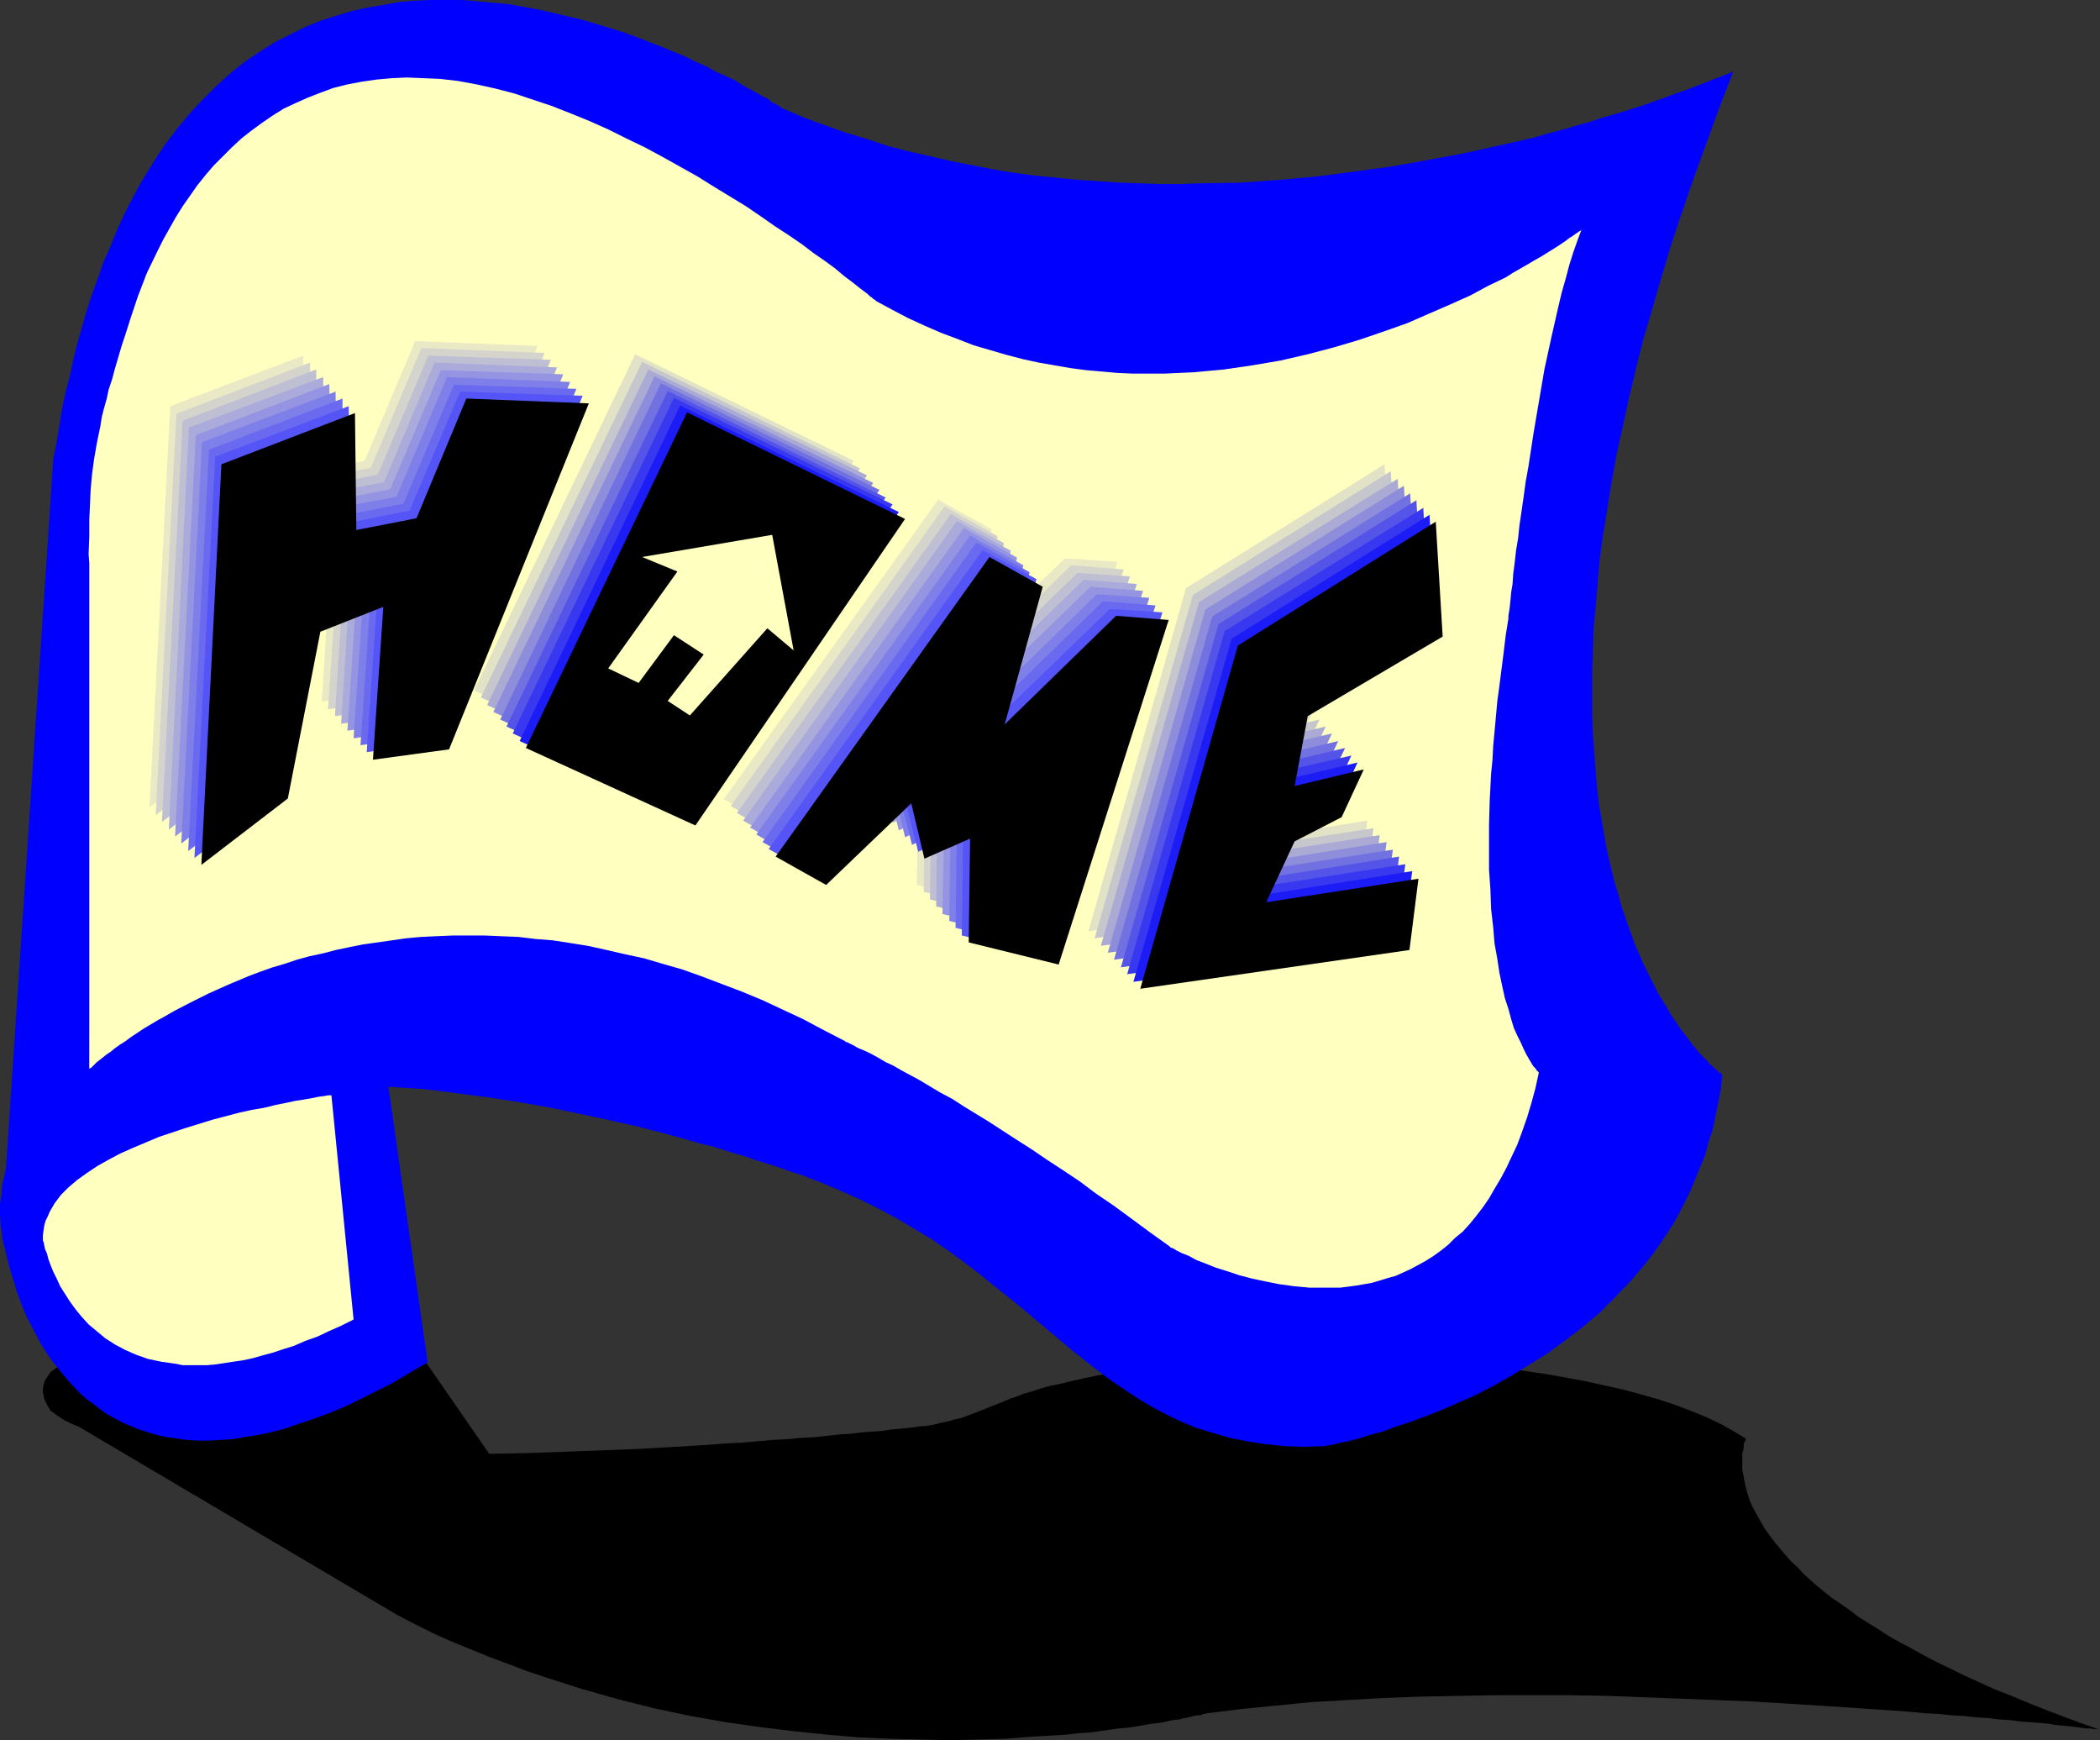 <?xml version="1.0" encoding="UTF-8" standalone="no"?>
<svg
   version="1.0"
   width="129.766mm"
   height="107.51mm"
   id="svg47"
   sodipodi:docname="Web Button 21.wmf"
   xmlns:inkscape="http://www.inkscape.org/namespaces/inkscape"
   xmlns:sodipodi="http://sodipodi.sourceforge.net/DTD/sodipodi-0.dtd"
   xmlns="http://www.w3.org/2000/svg"
   xmlns:svg="http://www.w3.org/2000/svg">
  <rect width="100%" height="100%" fill="#333333" stroke="none"/>
  <sodipodi:namedview
     id="namedview47"
     pagecolor="#ffffff"
     bordercolor="#000000"
     borderopacity="0.25"
     inkscape:showpageshadow="2"
     inkscape:pageopacity="0.0"
     inkscape:pagecheckerboard="0"
     inkscape:deskcolor="#d1d1d1"
     inkscape:document-units="mm" />
  <defs
     id="defs1">
    <pattern
       id="WMFhbasepattern"
       patternUnits="userSpaceOnUse"
       width="6"
       height="6"
       x="0"
       y="0" />
  </defs>
  <path
     style="fill:#000000;fill-opacity:1;fill-rule:evenodd;stroke:none"
     d="m 490.455,403.913 v 0 l -0.323,-0.162 h -0.485 -0.646 l -0.808,-0.162 h -0.97 l -1.131,-0.162 -1.293,-0.162 -1.293,-0.162 -1.616,-0.162 -1.778,-0.162 -1.939,-0.323 -1.939,-0.162 -2.101,-0.162 -2.262,-0.162 -2.424,-0.323 -2.586,-0.162 -2.586,-0.323 -2.747,-0.162 -2.909,-0.323 -2.909,-0.162 -3.07,-0.323 -3.232,-0.162 -3.232,-0.323 -6.787,-0.485 -7.11,-0.485 -7.434,-0.485 -7.757,-0.485 -7.918,-0.485 -8.242,-0.323 -8.242,-0.323 -8.565,-0.323 -8.565,-0.323 -8.726,-0.162 h -8.726 -8.888 l -8.726,0.162 -8.726,0.162 -8.565,0.323 -8.565,0.485 -8.403,0.485 -8.242,0.808 -8.08,0.808 -7.918,0.969 v 0 h -0.162 l -0.323,0.162 h -0.485 l -0.646,0.323 h -0.808 l -0.808,0.162 -1.131,0.323 -0.97,0.162 -1.293,0.323 -1.454,0.162 -1.454,0.323 -1.616,0.323 -1.616,0.162 -1.939,0.323 -1.778,0.323 -2.101,0.323 -2.101,0.162 -2.262,0.323 -2.262,0.323 -2.424,0.323 -2.586,0.162 -2.586,0.323 -2.747,0.162 -2.747,0.162 -2.909,0.162 -5.979,0.485 -6.302,0.162 -6.464,0.162 -6.949,-0.162 -7.11,-0.162 -7.272,-0.323 -7.595,-0.646 -7.757,-0.808 -7.918,-0.969 -7.918,-1.131 -8.242,-1.454 -8.403,-1.777 -8.403,-2.1 -8.565,-2.423 -8.565,-2.747 -4.363,-1.454 -4.202,-1.616 -4.363,-1.616 -4.363,-1.777 -4.363,-1.777 -4.363,-1.939 -4.202,-2.1 -4.363,-2.262 -74.336,-43.946 -1.939,-0.808 -1.616,-0.808 -1.454,-0.969 -1.293,-0.969 h -0.162 l -0.162,-0.162 -0.162,-0.323 -0.323,-0.485 -0.323,-0.646 -0.323,-0.646 -0.323,-0.646 -0.162,-0.808 -0.162,-0.808 v -0.969 l 0.162,-0.808 0.323,-0.969 0.646,-0.969 0.646,-0.969 1.131,-0.808 1.293,-0.969 1.778,-0.808 0.97,-0.485 0.97,-0.323 1.131,-0.323 1.293,-0.485 1.293,-0.162 1.454,-0.323 1.616,-0.323 1.616,-0.323 1.939,-0.162 1.939,-0.323 2.101,-0.162 2.101,-0.162 h 2.262 l 2.424,-0.162 h 2.586 5.656 3.07 l 3.07,0.162 3.394,0.162 3.555,0.162 3.555,0.162 3.878,0.323 4.04,0.323 4.202,0.485 4.363,0.323 4.525,0.485 4.686,0.485 5.01,0.646 5.01,0.646 14.544,21.003 9.05,-0.162 8.888,-0.323 8.726,-0.323 8.403,-0.323 8.242,-0.485 8.08,-0.485 3.878,-0.323 3.717,-0.162 3.717,-0.323 3.394,-0.323 3.394,-0.162 3.394,-0.323 3.07,-0.162 3.07,-0.323 2.909,-0.323 2.586,-0.162 2.586,-0.323 2.424,-0.162 2.262,-0.162 1.939,-0.323 1.939,-0.162 1.616,-0.162 1.454,-0.162 1.293,-0.162 0.97,-0.162 h 0.808 l 1.939,-0.323 1.939,-0.485 1.616,-0.323 1.616,-0.485 1.454,-0.323 1.293,-0.485 2.586,-0.969 2.424,-0.969 2.424,-0.969 2.747,-1.131 1.454,-0.485 1.616,-0.646 1.778,-0.485 1.939,-0.646 2.262,-0.646 2.424,-0.485 2.586,-0.646 2.909,-0.646 3.07,-0.646 3.555,-0.646 3.878,-0.485 4.04,-0.646 2.262,-0.323 2.424,-0.323 2.424,-0.323 2.424,-0.162 2.747,-0.323 2.586,-0.323 2.909,-0.323 3.07,-0.323 3.07,-0.162 3.232,-0.323 3.232,-0.323 3.555,-0.162 h 1.939 0.646 2.586 2.101 l 2.424,0.162 2.747,0.162 3.07,0.162 3.232,0.162 3.555,0.162 3.555,0.162 3.878,0.323 4.04,0.485 4.202,0.323 4.202,0.323 8.726,1.131 8.888,1.293 8.888,1.616 4.363,0.969 4.363,0.969 4.202,1.131 4.04,1.131 3.878,1.293 3.878,1.454 3.555,1.454 3.394,1.616 2.909,1.616 2.909,1.777 v 0.162 0.162 l -0.323,0.485 -0.162,0.808 v 0.808 l -0.323,0.969 v 1.131 1.293 1.454 l 0.323,1.616 0.323,1.777 0.485,1.939 0.646,1.939 0.97,2.1 1.293,2.262 1.293,2.262 1.778,2.423 2.101,2.585 1.131,1.293 1.131,1.293 1.454,1.293 1.293,1.454 1.454,1.293 1.616,1.454 1.778,1.454 1.778,1.454 1.939,1.293 2.101,1.454 2.101,1.616 2.262,1.454 2.424,1.454 2.424,1.616 2.586,1.454 2.747,1.454 2.909,1.616 3.07,1.616 3.07,1.454 3.232,1.616 3.555,1.616 3.555,1.616 3.717,1.454 3.878,1.616 4.04,1.616 4.202,1.616 4.363,1.616 z"
     id="path1" />
  <path
     style="fill:#0000ff;fill-opacity:1;fill-rule:evenodd;stroke:none"
     d="m 0.162,285.971 v 0.323 0.162 l 0.162,0.485 v 0.485 l 0.162,0.646 v 0.808 l 0.162,0.646 0.162,0.969 0.323,0.969 0.485,2.1 0.646,2.585 0.808,2.585 0.808,2.747 1.131,3.07 1.293,3.07 1.616,3.07 1.616,3.07 1.939,3.07 2.262,2.908 2.424,2.908 2.586,2.747 1.454,1.293 1.616,1.131 1.616,1.293 1.616,1.131 1.778,0.969 1.778,0.969 1.939,0.808 1.939,0.808 2.101,0.646 2.101,0.646 2.262,0.485 2.262,0.323 2.424,0.323 2.586,0.162 h 2.586 l 2.747,-0.162 2.747,-0.162 2.747,-0.485 3.07,-0.485 3.07,-0.646 3.232,-0.808 3.232,-1.131 3.394,-1.131 3.555,-1.293 3.555,-1.454 3.717,-1.777 3.878,-1.939 3.878,-1.939 4.04,-2.423 4.202,-2.423 -12.928,-90.8 h -0.323 -0.323 -0.485 -0.485 l -0.646,0.162 -0.808,0.162 h -0.808 l -0.97,0.162 -1.131,0.162 -1.131,0.162 -1.131,0.162 -2.747,0.323 -3.07,0.485 -3.394,0.646 -3.394,0.646 -3.717,0.808 -3.878,0.969 -3.878,1.131 -4.04,1.131 -4.202,1.293 -4.202,1.454 -4.04,1.616 -4.04,1.777 -4.202,1.939 -3.878,2.1 -3.717,2.262 -3.555,2.423 -3.394,2.747 -3.07,2.908 -1.454,1.454 -1.454,1.616 -1.293,1.616 -1.293,1.616 -1.131,1.777 -0.97,1.777 -0.97,1.939 -0.808,1.777 -0.808,1.939 -0.646,2.1 -0.485,2.1 -0.485,2.1 L 0.323,279.023 0,281.285 v 2.262 z"
     id="path2" />
  <path
     style="fill:#0000ff;fill-opacity:1;fill-rule:evenodd;stroke:none"
     d="m 0.808,281.608 2.101,-2.585 2.262,-2.423 2.424,-2.262 2.424,-2.262 2.747,-1.939 2.586,-1.939 2.909,-1.777 2.747,-1.616 3.07,-1.454 3.07,-1.454 3.07,-1.293 3.232,-1.131 3.394,-0.969 3.232,-0.969 3.394,-0.808 3.555,-0.808 3.555,-0.646 3.555,-0.485 3.555,-0.485 3.717,-0.323 3.717,-0.323 3.717,-0.162 7.434,-0.162 h 7.595 l 7.595,0.485 7.595,0.485 7.595,0.969 7.434,0.969 7.272,1.131 7.272,1.293 6.949,1.454 6.787,1.454 6.464,1.454 6.302,1.616 5.818,1.616 2.747,0.808 2.747,0.646 2.586,0.808 2.586,0.808 2.262,0.646 2.262,0.808 2.101,0.646 2.101,0.646 1.939,0.646 1.778,0.646 1.454,0.485 1.616,0.485 1.293,0.485 1.131,0.485 0.97,0.323 0.808,0.323 5.01,2.1 4.686,2.1 4.525,2.262 4.202,2.262 4.04,2.423 4.04,2.423 3.717,2.585 3.555,2.585 3.394,2.585 3.394,2.747 6.464,5.17 3.07,2.585 3.07,2.585 6.141,5.17 5.979,4.685 3.07,2.262 3.07,2.1 3.232,2.1 3.232,1.939 3.394,1.777 3.394,1.616 3.555,1.454 3.717,1.131 3.878,1.131 4.04,0.808 4.202,0.646 4.525,0.485 4.525,0.162 5.01,-0.162 v 0 h 0.162 l 0.323,-0.162 h 0.485 l 0.485,-0.162 h 0.485 l 0.808,-0.323 0.808,-0.162 0.97,-0.162 0.97,-0.162 1.131,-0.323 1.293,-0.323 2.424,-0.808 3.07,-0.808 3.07,-1.131 3.394,-1.131 3.555,-1.293 3.717,-1.454 4.04,-1.777 4.04,-1.777 4.04,-2.1 4.04,-2.262 4.202,-2.585 4.202,-2.585 4.202,-3.07 4.04,-3.07 4.04,-3.393 3.717,-3.716 3.717,-3.878 3.555,-4.201 1.616,-2.1 1.616,-2.262 1.616,-2.423 1.454,-2.262 1.454,-2.585 1.293,-2.585 1.293,-2.585 1.131,-2.747 1.131,-2.747 1.131,-2.747 0.808,-3.07 0.97,-2.908 0.646,-3.07 0.646,-3.231 0.646,-3.231 0.323,-3.231 v -0.162 h -0.162 l -0.162,-0.323 -0.485,-0.162 -0.323,-0.485 -0.485,-0.323 -0.646,-0.646 -0.646,-0.485 -0.646,-0.808 -0.808,-0.808 -0.808,-0.808 -0.808,-0.969 -0.97,-1.131 -0.808,-1.131 -0.97,-1.293 -1.131,-1.454 -0.97,-1.454 -1.131,-1.616 -0.97,-1.777 -1.131,-1.777 -1.131,-1.939 -0.97,-1.939 -1.131,-2.262 -1.131,-2.262 -0.97,-2.262 -1.131,-2.585 -0.97,-2.747 -0.97,-2.747 -0.97,-2.747 -0.808,-3.07 -0.97,-3.07 -0.808,-3.393 -0.808,-3.393 -0.646,-3.554 -0.646,-3.716 -0.646,-3.716 -0.485,-4.039 -0.323,-4.039 -0.323,-4.362 -0.323,-4.362 -0.162,-4.524 v -4.847 -4.847 l 0.162,-5.009 0.162,-5.17 0.485,-5.17 0.485,-5.655 0.485,-5.655 0.808,-5.816 0.97,-5.816 0.97,-6.139 1.131,-6.301 1.454,-6.624 1.454,-6.624 1.616,-6.786 1.778,-7.109 2.101,-7.109 2.101,-7.27 2.262,-7.594 2.586,-7.755 2.747,-7.917 2.909,-8.078 3.07,-8.401 3.232,-8.401 v 0 l -0.323,0.162 -0.323,0.162 -0.646,0.323 -0.646,0.162 -0.97,0.485 -1.131,0.323 -1.131,0.485 -1.293,0.485 -1.616,0.646 -1.616,0.646 -1.778,0.646 -1.939,0.646 -2.101,0.808 -2.262,0.808 -2.262,0.808 -2.424,0.808 -2.586,0.808 -2.586,0.808 -2.909,0.808 -2.909,0.969 -2.909,0.808 -3.232,0.969 -3.232,0.808 -3.232,0.969 -3.394,0.808 -3.555,0.808 -3.717,0.808 -3.555,0.808 -3.878,0.808 -7.757,1.454 -8.242,1.454 -8.403,1.131 -8.565,1.131 -8.888,0.808 -9.05,0.646 -9.373,0.162 -4.686,0.162 h -4.686 l -4.848,-0.162 -4.686,-0.162 -4.848,-0.323 -4.848,-0.323 -4.848,-0.485 -5.01,-0.485 -4.848,-0.646 -5.01,-0.808 -4.848,-0.969 -5.01,-0.969 -4.848,-1.131 -5.01,-1.131 -5.01,-1.293 -4.848,-1.616 -4.848,-1.454 -5.01,-1.777 -4.848,-1.777 -4.848,-2.1 h -0.162 l -0.323,-0.162 -0.485,-0.485 -0.646,-0.323 -0.97,-0.485 -0.97,-0.808 -1.293,-0.646 -1.454,-0.808 -1.454,-0.808 -1.778,-0.969 -1.778,-1.131 -2.101,-0.969 -2.262,-0.969 -2.262,-1.293 -2.262,-0.969 -2.586,-1.293 -2.747,-1.131 -2.747,-1.131 -2.909,-1.131 -2.909,-1.131 -3.07,-1.131 -3.07,-0.969 -3.232,-0.969 -3.232,-0.969 -3.394,-0.808 -3.394,-0.808 -3.555,-0.808 -3.555,-0.646 -3.555,-0.646 -3.555,-0.323 -3.555,-0.323 L 107.949,0 h -3.717 -3.717 l -3.717,0.162 -3.555,0.323 -3.717,0.646 -3.717,0.646 -3.717,0.808 -3.717,1.131 -3.555,1.131 -3.555,1.454 -3.555,1.777 -3.555,1.777 -3.555,2.262 -3.394,2.262 -3.232,2.585 -3.232,2.908 -3.232,3.231 -3.07,3.231 -3.07,3.716 -3.07,4.039 -2.747,4.201 -2.747,4.524 -2.586,4.847 -1.293,2.585 -1.293,2.747 -1.131,2.747 -1.131,2.747 -1.293,2.908 -0.97,2.908 -1.131,3.07 -1.131,3.231 -0.97,3.231 -0.97,3.393 -0.97,3.393 -0.808,3.393 -0.808,3.716 -0.97,3.716 -0.808,3.716 -0.646,3.878 -0.646,4.039 -0.808,4.039 z"
     id="path3" />
  <path
     style="fill:#ffffbf;fill-opacity:1;fill-rule:evenodd;stroke:none"
     d="m 20.846,249.618 v 0 l 0.162,-0.162 0.323,-0.162 0.323,-0.323 0.485,-0.485 0.485,-0.485 0.646,-0.485 0.808,-0.646 0.808,-0.646 0.97,-0.646 0.97,-0.808 1.131,-0.808 1.293,-0.808 1.293,-0.969 1.454,-0.969 1.454,-0.969 1.616,-0.969 1.616,-0.969 1.778,-0.969 1.939,-1.131 4.04,-2.1 4.202,-2.1 4.686,-2.1 5.01,-2.1 2.586,-0.969 2.747,-0.969 2.747,-0.808 2.909,-0.969 2.909,-0.808 3.07,-0.646 3.07,-0.808 3.07,-0.646 3.232,-0.646 3.394,-0.485 3.394,-0.485 3.394,-0.485 3.555,-0.323 3.555,-0.162 3.717,-0.162 h 3.717 3.878 l 3.717,0.162 4.04,0.162 4.04,0.485 4.04,0.323 4.202,0.646 4.04,0.646 4.363,0.969 4.202,0.969 4.525,0.969 4.363,1.293 4.525,1.293 4.525,1.616 4.686,1.777 4.686,1.777 4.686,1.939 4.848,2.262 4.848,2.262 4.848,2.585 5.01,2.585 v 0.162 h 0.323 l 0.323,0.162 0.646,0.323 0.646,0.323 0.808,0.485 1.131,0.485 1.131,0.485 1.293,0.646 1.454,0.808 1.616,0.969 1.778,0.808 1.939,1.131 2.101,1.131 2.101,1.131 2.424,1.454 2.424,1.454 2.747,1.454 2.747,1.777 2.909,1.777 2.909,1.777 3.232,2.1 3.232,2.1 3.555,2.262 3.555,2.423 3.717,2.423 3.878,2.585 3.878,2.908 4.04,2.747 4.202,3.07 4.363,3.231 4.525,3.231 v 0 l 0.162,0.162 0.162,0.162 0.485,0.162 0.323,0.162 0.485,0.323 0.646,0.323 0.646,0.323 1.616,0.646 1.778,0.969 2.101,0.808 2.424,0.969 2.586,0.808 2.909,0.969 3.07,0.808 3.07,0.646 3.232,0.646 3.555,0.485 3.555,0.323 h 3.555 3.555 l 3.717,-0.485 3.717,-0.646 3.717,-1.131 1.778,-0.485 1.778,-0.808 1.778,-0.808 1.778,-0.969 1.778,-0.969 1.778,-1.131 1.778,-1.293 1.616,-1.293 1.616,-1.616 1.778,-1.454 1.616,-1.777 1.454,-1.777 1.616,-2.1 1.454,-2.1 1.293,-2.262 1.454,-2.423 1.293,-2.423 1.293,-2.747 1.293,-2.747 1.131,-3.07 1.131,-3.231 0.97,-3.231 0.97,-3.554 0.808,-3.716 v 0 l -0.162,-0.162 -0.323,-0.323 -0.323,-0.485 -0.485,-0.485 -0.485,-0.808 -0.485,-0.808 -0.646,-1.131 -0.646,-1.293 -0.646,-1.454 -0.808,-1.616 -0.808,-1.777 -0.646,-2.1 -0.646,-2.423 -0.808,-2.423 -0.646,-2.908 -0.646,-3.07 -0.485,-3.231 -0.646,-3.554 -0.323,-3.878 -0.485,-4.201 -0.162,-4.524 -0.323,-4.685 v -2.585 -5.17 -2.747 l 0.162,-5.816 0.323,-6.139 0.323,-3.231 0.162,-3.231 0.323,-3.393 0.323,-3.554 0.323,-3.554 0.485,-3.554 0.97,-7.594 0.485,-4.039 0.646,-4.039 v -0.162 -0.485 l 0.162,-0.969 0.162,-1.131 0.162,-1.616 0.162,-1.777 0.323,-1.939 0.162,-2.423 0.323,-2.423 0.323,-2.908 0.485,-2.908 0.323,-3.07 0.485,-3.231 0.485,-3.393 0.485,-3.554 0.646,-3.554 1.131,-7.432 1.293,-7.594 1.293,-7.594 1.616,-7.432 0.808,-3.554 0.808,-3.554 0.808,-3.393 0.97,-3.393 0.808,-3.07 0.97,-3.07 0.97,-2.747 0.97,-2.585 v 0.162 l -0.162,0.162 -0.323,0.162 -0.485,0.323 -0.485,0.323 -0.646,0.485 -0.808,0.485 -0.808,0.646 -0.97,0.646 -0.97,0.646 -1.293,0.808 -1.293,0.808 -1.293,0.808 -1.454,0.808 -1.616,0.969 -3.394,1.939 -1.778,1.131 -4.04,1.939 -4.202,2.262 -4.686,2.1 -4.848,2.1 -5.171,2.262 -5.494,1.939 -5.656,1.939 -5.979,1.777 -6.141,1.616 -6.302,1.454 -6.626,1.131 -6.626,0.969 -3.555,0.323 -3.394,0.323 -3.555,0.162 -3.555,0.162 h -3.555 -3.555 l -3.717,-0.162 -3.555,-0.323 -3.717,-0.323 -3.717,-0.485 -3.717,-0.646 -3.717,-0.646 -3.717,-0.808 -3.717,-0.969 -3.878,-1.131 -3.878,-1.131 -3.717,-1.454 -3.878,-1.454 -3.717,-1.616 -3.878,-1.777 -3.717,-1.939 -3.878,-2.1 v 0 l -0.162,-0.162 -0.162,-0.162 -0.323,-0.162 -0.323,-0.323 -0.485,-0.323 -0.485,-0.485 -0.646,-0.485 -1.293,-0.969 -1.616,-1.293 -1.939,-1.454 -2.101,-1.777 -2.424,-1.777 -2.586,-1.777 -2.747,-2.1 -3.07,-2.1 -3.232,-2.1 -3.232,-2.262 -3.555,-2.423 -3.717,-2.262 -3.717,-2.262 -3.878,-2.423 -4.04,-2.262 -4.04,-2.262 -4.202,-2.262 -4.363,-2.1 -4.202,-2.1 -4.363,-1.939 -4.363,-1.777 -4.525,-1.777 -4.363,-1.454 -4.363,-1.454 -4.363,-1.131 -4.363,-0.969 -4.363,-0.808 -4.202,-0.485 -3.878,-0.162 -3.878,-0.162 -3.555,0.162 -3.555,0.323 -3.394,0.485 -3.394,0.646 -3.232,0.808 -3.07,1.131 -2.909,1.131 -2.909,1.293 -2.747,1.293 -2.586,1.616 -2.586,1.777 -2.424,1.777 -2.262,1.777 -2.262,2.1 -2.101,2.1 -2.101,2.1 -1.939,2.262 -1.939,2.423 -3.394,4.847 -1.616,2.585 -1.454,2.585 -1.454,2.585 -1.293,2.585 -2.586,5.332 -2.101,5.493 -1.778,5.332 -0.97,3.07 -0.97,2.908 -0.808,2.747 -0.808,2.747 -0.646,2.423 -0.808,2.423 -0.485,2.262 -0.646,2.262 -0.485,1.939 -0.323,2.1 -0.808,3.878 -0.646,3.716 -0.485,3.554 -0.323,3.554 -0.162,3.554 -0.162,3.554 v 3.878 l -0.162,4.201 0.162,2.1 v 7.109 2.747 2.747 9.532 3.554 15.995 34.898 26.335 2.908 z"
     id="path4" />
  <path
     style="fill:#ffffbf;fill-opacity:1;fill-rule:evenodd;stroke:none"
     d="m 77.406,255.758 h -0.162 -0.323 -0.323 l -0.808,0.162 -1.293,0.162 -1.616,0.323 -1.778,0.323 -2.101,0.323 -2.262,0.485 -2.424,0.485 -2.586,0.646 -2.909,0.485 -2.909,0.646 -3.07,0.808 -3.07,0.808 -6.302,1.939 -6.302,2.1 -3.07,1.293 -3.07,1.293 -2.909,1.293 -2.747,1.454 -2.586,1.454 -2.424,1.616 -2.262,1.616 -2.101,1.777 -1.778,1.777 -1.454,1.939 -1.131,1.939 -0.485,1.131 -0.485,0.969 -0.323,1.131 -0.162,1.131 -0.162,1.131 v 1.131 0.162 l 0.162,0.323 0.162,0.808 0.162,0.808 0.485,1.131 0.323,1.293 0.485,1.293 0.646,1.616 0.808,1.616 0.808,1.777 1.131,1.777 1.131,1.777 1.293,1.777 1.454,1.777 1.616,1.777 1.939,1.616 1.939,1.616 2.262,1.454 2.424,1.293 2.586,1.131 2.747,0.969 3.07,0.646 3.394,0.485 1.616,0.323 h 1.778 1.939 1.939 l 1.939,-0.162 2.101,-0.323 2.101,-0.323 2.262,-0.323 2.262,-0.485 2.262,-0.646 2.424,-0.646 2.424,-0.808 2.586,-0.808 2.586,-1.131 2.747,-0.969 2.747,-1.293 2.909,-1.293 2.909,-1.454 z"
     id="path5" />
  <path
     style="fill:#ffffbf;fill-opacity:1;fill-rule:evenodd;stroke:none"
     d="m 172.912,110.834 -26.826,6.624 4.525,1.777 -16.16,22.619 7.11,3.393 8.242,-11.148 6.949,4.524 -8.403,10.986 5.171,3.231 18.099,-20.357 6.141,5.332 z"
     id="path6" />
  <path
     style="fill:#ffffbf;fill-opacity:1;fill-rule:evenodd;stroke:none"
     d="m 275.528,135.553 -22.786,80.136 62.862,-9.048 2.262,-16.641 -35.714,5.493 6.626,-14.056 10.989,-5.816 5.333,-10.986 -16.322,3.716 3.07,-16.318 31.512,-18.418 -1.454,-26.82 z"
     id="path7" />
  <path
     style="fill:#e2e2c6;fill-opacity:1;fill-rule:evenodd;stroke:none"
     d="m 276.982,137.33 -22.786,80.136 62.862,-9.048 2.262,-16.803 -35.714,5.655 6.626,-14.218 11.15,-5.655 5.171,-11.148 -16.322,3.878 3.07,-16.48 31.674,-18.418 -1.616,-26.82 z"
     id="path8" />
  <path
     style="fill:#c6c6cd;fill-opacity:1;fill-rule:evenodd;stroke:none"
     d="m 278.598,138.946 -22.947,80.136 62.862,-9.048 2.262,-16.641 -35.552,5.493 6.464,-14.056 11.15,-5.816 5.333,-10.986 -16.322,3.716 2.909,-16.48 31.674,-18.257 -1.616,-26.981 z"
     id="path9" />
  <path
     style="fill:#aaaad4;fill-opacity:1;fill-rule:evenodd;stroke:none"
     d="m 280.052,140.562 -22.947,80.298 63.024,-9.048 2.101,-16.803 -35.552,5.493 6.464,-14.056 11.15,-5.655 5.333,-11.148 -16.322,3.878 2.909,-16.48 31.674,-18.418 -1.454,-26.82 z"
     id="path10" />
  <path
     style="fill:#8d8ddb;fill-opacity:1;fill-rule:evenodd;stroke:none"
     d="m 281.507,142.339 -22.786,80.136 62.862,-9.048 2.262,-16.803 -35.714,5.655 6.626,-14.218 11.15,-5.655 5.171,-11.148 -16.322,3.878 3.07,-16.48 31.674,-18.257 -1.616,-26.981 z"
     id="path11" />
  <path
     style="fill:#7171e2;fill-opacity:1;fill-rule:evenodd;stroke:none"
     d="m 283.123,143.955 -22.947,80.136 62.862,-8.886 2.262,-16.803 -35.552,5.493 6.464,-14.056 11.15,-5.655 5.171,-11.148 -16.322,3.878 3.07,-16.48 31.674,-18.418 -1.616,-26.82 z"
     id="path12" />
  <path
     style="fill:#5454e9;fill-opacity:1;fill-rule:evenodd;stroke:none"
     d="m 284.577,145.732 -22.786,80.136 62.862,-9.048 2.101,-16.803 -35.552,5.655 6.626,-14.218 10.989,-5.655 5.333,-11.148 -16.322,3.878 2.909,-16.48 31.674,-18.418 -1.616,-26.82 z"
     id="path13" />
  <path
     style="fill:#3838f0;fill-opacity:1;fill-rule:evenodd;stroke:none"
     d="m 286.032,147.348 -22.786,80.136 62.862,-9.048 2.101,-16.641 -35.552,5.493 6.626,-14.218 11.15,-5.493 5.171,-11.148 -16.322,3.716 3.07,-16.48 31.512,-18.257 -1.454,-26.82 z"
     id="path14" />
  <path
     style="fill:#1c1cf7;fill-opacity:1;fill-rule:evenodd;stroke:none"
     d="m 287.648,149.125 -22.947,80.136 62.862,-9.048 2.262,-16.803 -35.552,5.655 6.464,-14.218 11.15,-5.655 5.171,-11.148 -16.322,3.878 3.07,-16.48 31.674,-18.418 -1.616,-26.82 z"
     id="path15" />
  <path
     style="fill:#000000;fill-opacity:1;fill-rule:evenodd;stroke:none"
     d="m 289.102,150.74 -22.786,80.136 62.862,-9.048 2.101,-16.641 -35.552,5.493 6.626,-14.218 10.989,-5.655 5.171,-11.148 -16.16,3.878 3.07,-16.318 31.512,-18.58 -1.616,-26.82 z"
     id="path16" />
  <path
     style="fill:#ffffbf;fill-opacity:1;fill-rule:evenodd;stroke:none"
     d="m 167.579,184.831 49.934,-69.958 12.443,6.947 -8.888,32.151 26.018,-25.366 12.282,0.969 -25.533,80.46 -21.17,-5.17 0.323,-24.235 -10.504,4.847 -3.232,-13.087 -19.877,19.065 z"
     id="path17" />
  <path
     style="fill:#e9e9c6;fill-opacity:1;fill-rule:evenodd;stroke:none"
     d="m 169.033,186.608 50.096,-69.958 12.443,6.947 -9.05,32.151 26.179,-25.366 12.282,0.808 -25.694,80.46 -21.17,-5.009 0.323,-24.396 -10.504,4.847 -3.232,-12.925 -19.877,18.903 z"
     id="path18" />
  <path
     style="fill:#d4d4cd;fill-opacity:1;fill-rule:evenodd;stroke:none"
     d="m 170.649,188.224 49.934,-69.958 12.443,6.947 -8.888,32.151 26.018,-25.366 12.282,0.969 -25.694,80.46 -21.008,-5.17 0.323,-24.235 -10.666,4.847 -3.07,-13.087 -19.877,19.065 z"
     id="path19" />
  <path
     style="fill:#bfbfd4;fill-opacity:1;fill-rule:evenodd;stroke:none"
     d="m 172.104,189.839 49.934,-69.796 12.443,6.786 -8.888,32.313 26.018,-25.366 12.282,0.808 -25.533,80.46 -21.17,-5.009 0.323,-24.396 -10.666,4.847 -3.07,-12.925 -19.877,18.903 z"
     id="path20" />
  <path
     style="fill:#aaaadb;fill-opacity:1;fill-rule:evenodd;stroke:none"
     d="m 173.558,191.616 49.934,-69.958 12.605,6.947 -9.05,32.151 26.018,-25.366 12.443,0.969 -25.694,80.46 -21.17,-5.17 0.323,-24.396 -10.504,4.847 -3.232,-12.925 -19.877,19.065 z"
     id="path21" />
  <path
     style="fill:#9494e2;fill-opacity:1;fill-rule:evenodd;stroke:none"
     d="m 175.174,193.232 49.934,-69.958 12.443,6.947 -9.05,32.151 26.179,-25.366 12.282,0.969 -25.694,80.46 -21.17,-5.009 0.485,-24.396 -10.666,4.847 -3.232,-12.925 -19.877,18.903 z"
     id="path22" />
  <path
     style="fill:#7f7fe9;fill-opacity:1;fill-rule:evenodd;stroke:none"
     d="m 176.629,194.848 49.934,-69.796 12.443,6.947 -8.888,32.151 26.018,-25.366 12.282,0.808 -25.694,80.621 -21.008,-5.17 0.323,-24.396 -10.666,4.847 -3.07,-12.925 -19.877,19.065 z"
     id="path23" />
  <path
     style="fill:#6a6af0;fill-opacity:1;fill-rule:evenodd;stroke:none"
     d="m 178.083,196.625 49.934,-69.958 12.443,6.947 -8.888,32.151 26.018,-25.366 12.282,0.969 -25.533,80.46 -21.17,-5.17 0.323,-24.235 -10.504,4.847 -3.232,-13.087 -19.877,19.065 z"
     id="path24" />
  <path
     style="fill:#5454f7;fill-opacity:1;fill-rule:evenodd;stroke:none"
     d="m 179.537,198.241 49.934,-69.796 12.605,6.786 -9.05,32.313 26.179,-25.366 12.282,0.808 -25.694,80.621 -21.17,-5.17 0.323,-24.396 -10.504,4.847 -3.232,-12.925 -19.877,19.065 z"
     id="path25" />
  <path
     style="fill:#000000;fill-opacity:1;fill-rule:evenodd;stroke:none"
     d="m 181.153,200.018 49.934,-69.958 12.443,6.947 -8.888,32.151 26.018,-25.366 12.282,0.969 -25.694,80.46 -21.008,-5.17 0.323,-24.235 -10.666,4.685 -3.07,-12.925 -19.877,19.065 z"
     id="path26" />
  <path
     style="fill:#ffffbf;fill-opacity:1;fill-rule:evenodd;stroke:none"
     d="M 148.995,177.56 197.96,105.987 146.894,81.106 109.241,159.626 Z"
     id="path27" />
  <path
     style="fill:#e2e2c6;fill-opacity:1;fill-rule:evenodd;stroke:none"
     d="M 150.449,179.176 199.414,107.602 148.349,82.721 110.696,161.242 Z"
     id="path28" />
  <path
     style="fill:#c6c6cd;fill-opacity:1;fill-rule:evenodd;stroke:none"
     d="M 151.904,180.953 200.869,109.38 149.965,84.499 112.312,162.858 Z"
     id="path29" />
  <path
     style="fill:#aaaad4;fill-opacity:1;fill-rule:evenodd;stroke:none"
     d="M 153.358,182.569 202.485,110.995 151.419,86.276 113.766,164.635 Z"
     id="path30" />
  <path
     style="fill:#8d8ddb;fill-opacity:1;fill-rule:evenodd;stroke:none"
     d="M 154.974,184.184 203.939,112.773 152.873,87.892 115.221,166.251 Z"
     id="path31" />
  <path
     style="fill:#7171e2;fill-opacity:1;fill-rule:evenodd;stroke:none"
     d="M 156.429,185.962 205.393,114.388 154.328,89.507 116.837,168.028 Z"
     id="path32" />
  <path
     style="fill:#5454e9;fill-opacity:1;fill-rule:evenodd;stroke:none"
     d="M 157.883,187.577 206.848,116.165 155.944,91.284 118.291,169.644 Z"
     id="path33" />
  <path
     style="fill:#3838f0;fill-opacity:1;fill-rule:evenodd;stroke:none"
     d="M 159.337,189.354 208.464,117.781 157.398,92.9 119.745,171.259 Z"
     id="path34" />
  <path
     style="fill:#1c1cf7;fill-opacity:1;fill-rule:evenodd;stroke:none"
     d="M 160.953,190.97 209.918,119.558 158.853,94.677 121.361,173.036 Z"
     id="path35" />
  <path
     style="fill:#000000;fill-opacity:1;fill-rule:evenodd;stroke:none"
     d="M 162.408,192.747 211.373,121.174 160.469,96.293 122.816,174.652 Z"
     id="path36" />
  <path
     style="fill:#ffffbf;fill-opacity:1;fill-rule:evenodd;stroke:none"
     d="m 180.345,124.89 -30.381,5.17 8.242,3.393 -16.16,22.619 7.11,3.393 8.242,-11.148 6.949,4.524 -8.403,10.825 5.171,3.393 18.099,-20.357 6.141,5.17 z"
     id="path37" />
  <path
     style="fill:#ffffbf;fill-opacity:1;fill-rule:evenodd;stroke:none"
     d="m 124.109,79.005 -32.805,80.783 -17.614,2.423 2.262,-35.867 -14.544,6.139 -7.757,38.776 -20.2,15.51 4.686,-93.708 31.189,-11.794 0.323,27.305 14.059,-2.747 11.797,-27.951 z"
     id="path38" />
  <path
     style="fill:#e9e9c6;fill-opacity:1;fill-rule:evenodd;stroke:none"
     d="m 125.563,80.783 -32.643,80.621 -17.776,2.423 2.262,-35.706 -14.544,5.978 -7.595,38.937 -20.362,15.51 4.848,-93.708 31.027,-11.794 0.485,27.143 13.898,-2.585 11.797,-27.951 z"
     id="path39" />
  <path
     style="fill:#d4d4cd;fill-opacity:1;fill-rule:evenodd;stroke:none"
     d="m 127.179,82.398 -32.805,80.783 -17.776,2.423 2.424,-35.706 -14.706,5.816 -7.595,38.937 -20.362,15.672 4.848,-93.708 31.189,-11.956 0.323,27.305 13.898,-2.747 11.797,-27.951 z"
     id="path40" />
  <path
     style="fill:#bfbfd4;fill-opacity:1;fill-rule:evenodd;stroke:none"
     d="m 128.633,84.014 -32.805,80.783 -17.614,2.423 2.262,-35.706 -14.544,5.978 -7.757,38.937 -20.362,15.51 4.848,-93.708 31.189,-11.956 0.323,27.305 14.059,-2.747 11.797,-27.789 z"
     id="path41" />
  <path
     style="fill:#aaaadb;fill-opacity:1;fill-rule:evenodd;stroke:none"
     d="m 130.088,85.791 -32.643,80.621 -17.776,2.585 2.262,-35.867 -14.544,5.978 -7.757,38.937 -20.2,15.672 4.686,-93.869 31.35,-11.794 0.323,27.143 13.898,-2.585 11.797,-27.951 z"
     id="path42" />
  <path
     style="fill:#9494e2;fill-opacity:1;fill-rule:evenodd;stroke:none"
     d="m 131.542,87.407 -32.643,80.783 -17.776,2.423 2.424,-35.706 -14.706,5.978 -7.595,38.937 -20.362,15.51 4.848,-93.708 31.189,-11.956 0.323,27.305 13.898,-2.747 11.797,-27.789 z"
     id="path43" />
  <path
     style="fill:#7f7fe9;fill-opacity:1;fill-rule:evenodd;stroke:none"
     d="m 133.158,89.184 -32.805,80.621 -17.776,2.585 2.424,-35.867 -14.544,5.978 -7.757,38.937 -20.362,15.51 4.848,-93.708 31.189,-11.794 0.323,27.143 13.898,-2.585 11.797,-27.951 z"
     id="path44" />
  <path
     style="fill:#6a6af0;fill-opacity:1;fill-rule:evenodd;stroke:none"
     d="m 134.613,90.8 -32.805,80.783 -17.614,2.423 2.424,-35.706 -14.706,5.816 -7.757,39.099 -20.2,15.51 4.848,-93.708 31.189,-11.956 0.162,27.305 14.059,-2.747 11.797,-27.789 z"
     id="path45" />
  <path
     style="fill:#5454f7;fill-opacity:1;fill-rule:evenodd;stroke:none"
     d="m 136.067,92.415 -32.643,80.783 -17.776,2.423 2.424,-35.706 -14.706,5.978 -7.595,38.937 -20.362,15.51 4.848,-93.708 31.189,-11.794 0.323,27.143 13.898,-2.747 11.797,-27.789 z"
     id="path46" />
  <path
     style="fill:#000000;fill-opacity:1;fill-rule:evenodd;stroke:none"
     d="m 137.521,94.193 -32.643,80.783 -17.776,2.423 2.424,-35.706 -14.706,5.816 -7.595,38.937 -20.2,15.51 4.686,-93.546 31.189,-11.956 0.323,27.305 14.059,-2.747 11.635,-27.951 z"
     id="path47" />
</svg>
